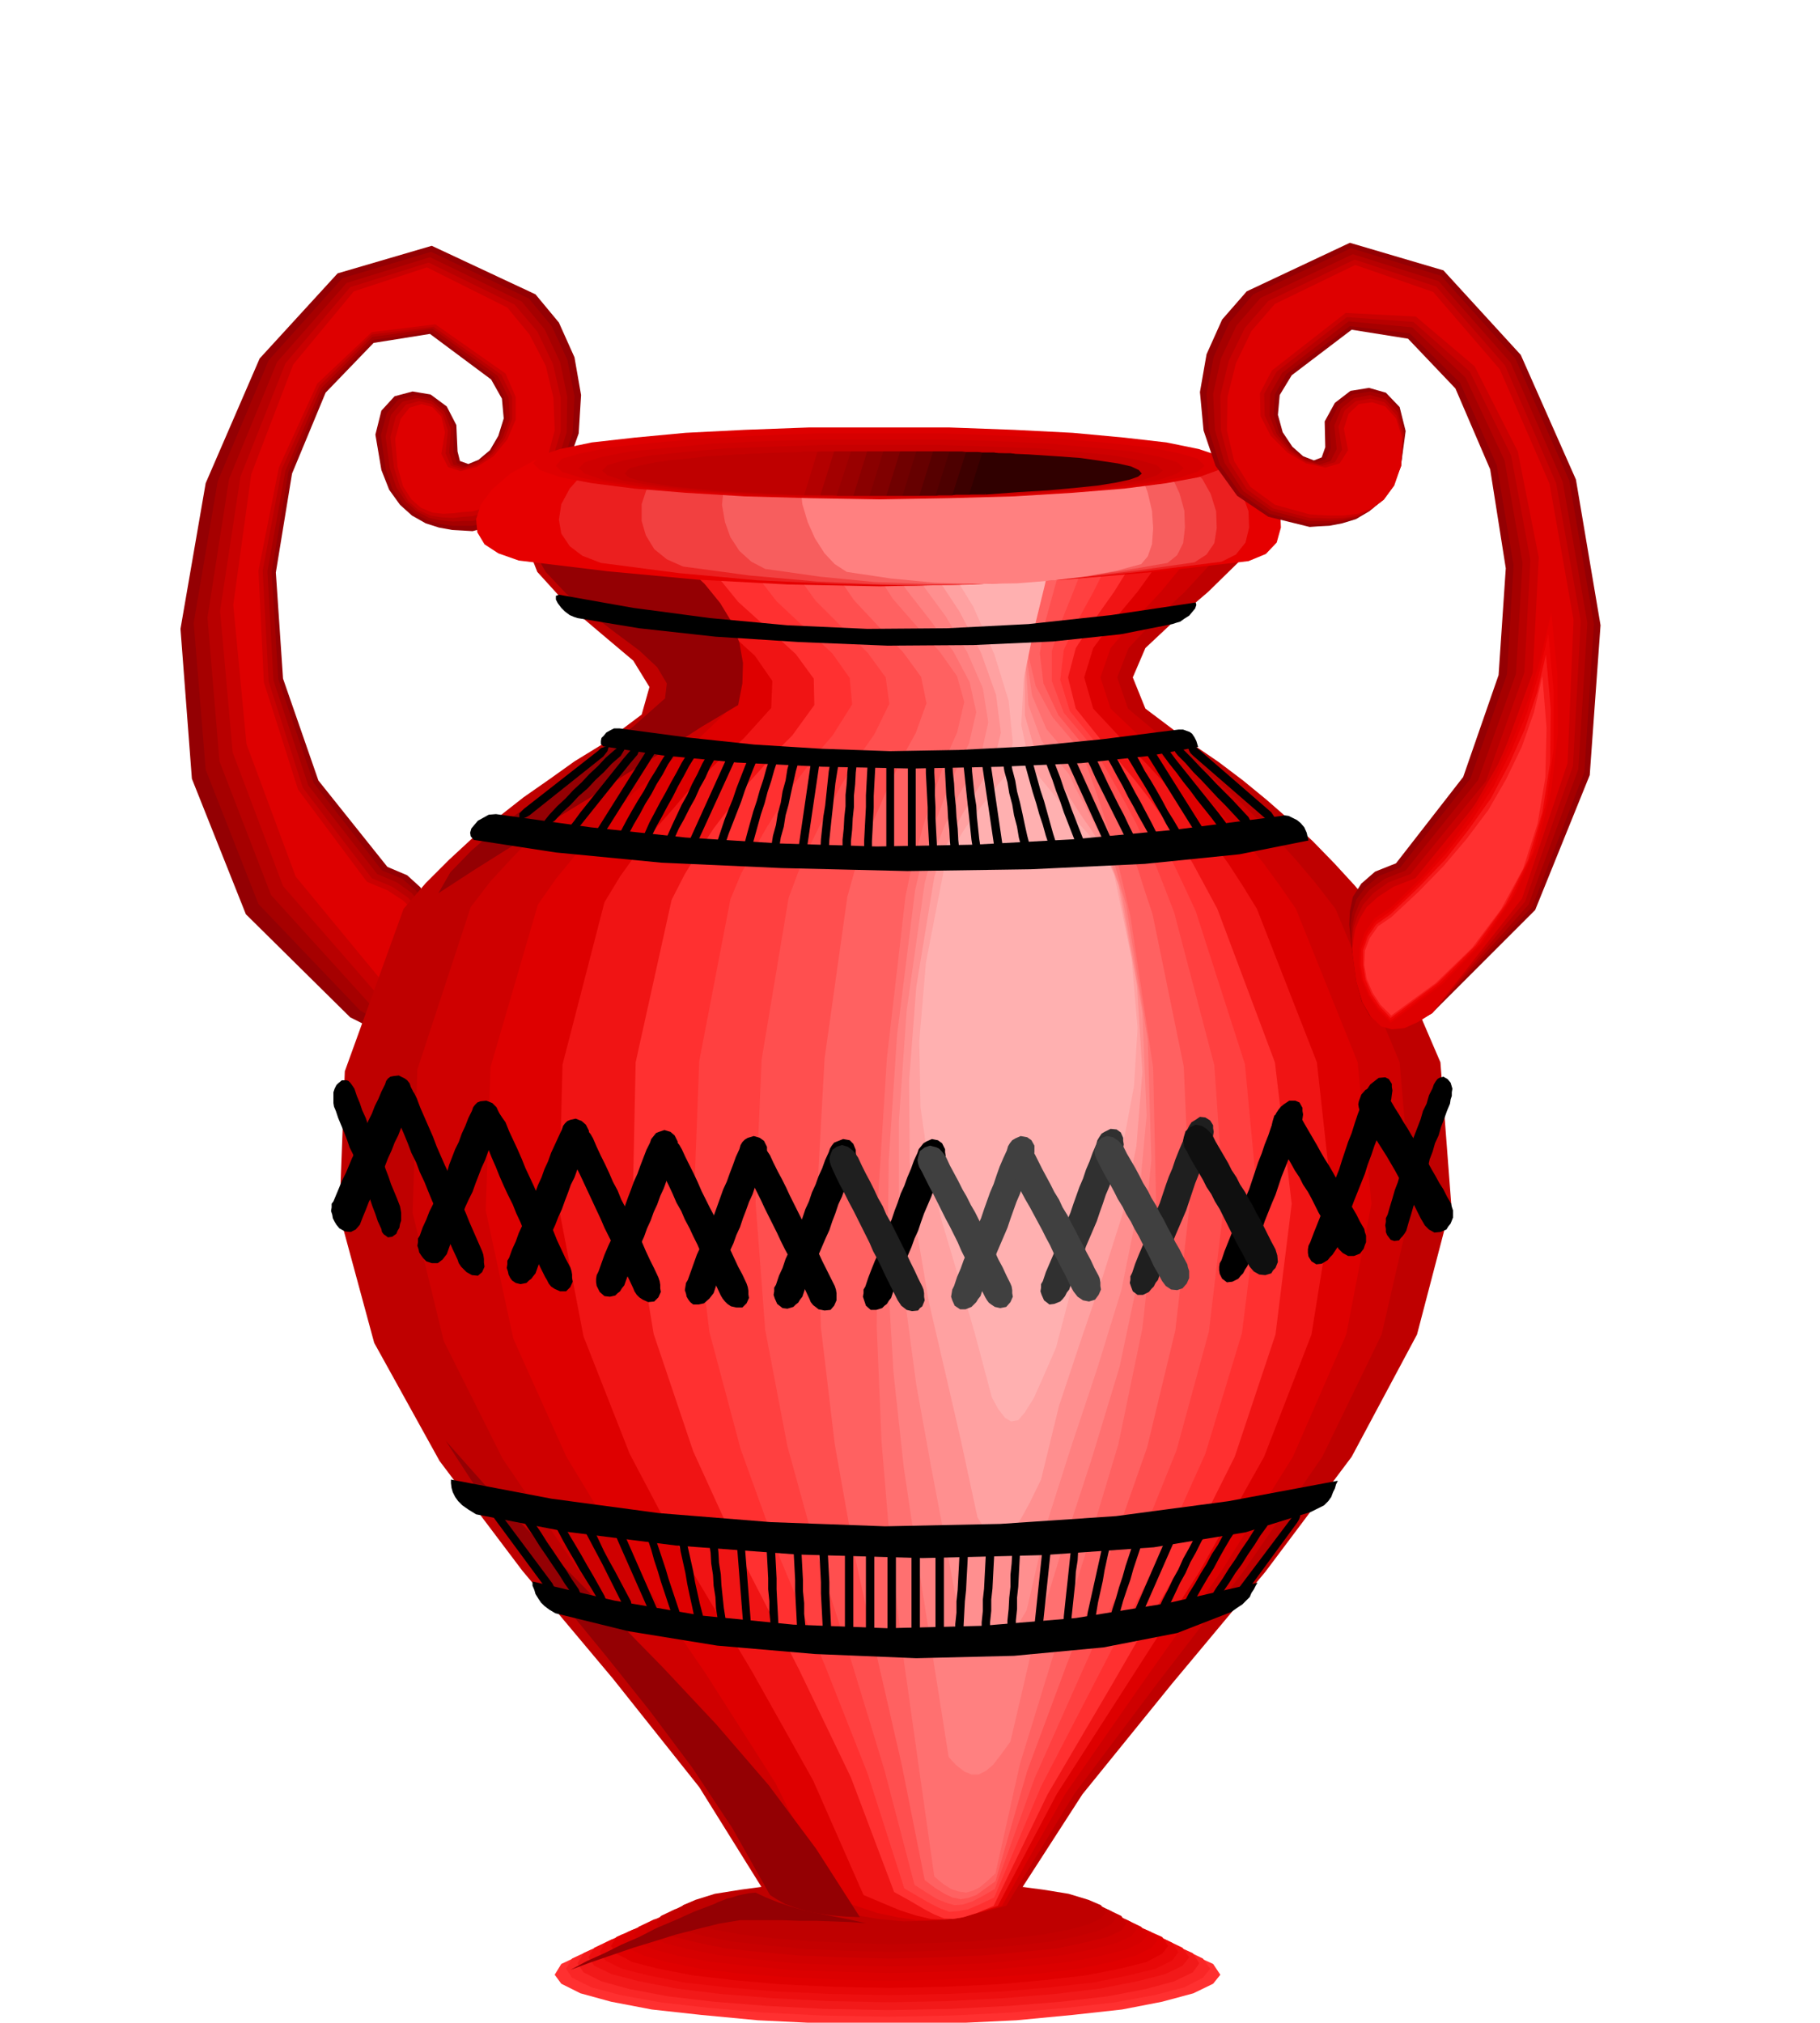 <svg xmlns="http://www.w3.org/2000/svg" fill-rule="evenodd" height="545.109" preserveAspectRatio="none" stroke-linecap="round" viewBox="0 0 3035 3374" width="490.455"><style>.brush1{fill:#940003}.pen1{stroke:none}.brush2{fill:#a60000}.brush3{fill:#b80000}.brush4{fill:#c90000}.brush5{fill:#de0000}.brush6{fill:#ff3030}.brush13{fill:#d60000}.brush16{fill:#bf0000}.brush17{fill:#cf0000}.brush23{fill:#ff8080}.brush27{fill:#e60000}.brush42{fill:#300000}.brush43{fill:#000}.brush44{fill:#404040}.brush46{fill:#1f1f1f}</style><path class="pen1 brush1" d="m788 886 68-18 52-36 36-50 21-59 4-64-11-63-26-58-39-47-173-81-157 46-130 142-90 208-42 243 19 250 90 226 174 172 24 12 23 9 21 1 19-4 15-15 13-22 10-34 7-43v-14l3-17 1-21v-23l-7-24-12-22-22-20-33-14-115-144-59-170-12-177 27-165 56-135 80-83 94-15 102 76 18 32 3 33-9 29-14 24-19 16-17 7-14-5-4-16-2-44-16-31-27-20-30-5-30 8-22 24-10 40 10 59 13 33 18 25 20 18 23 13 22 7 22 4 18 1 16 1z"/><path class="pen1 brush2" d="m788 877 65-17 49-34 34-48 19-56 3-61-12-61-26-56-38-46-163-78-148 44-123 137-85 202-40 236 20 245 88 224 169 177 23 14 21 10 18 3 17-2 12-13 11-21 8-32 6-43v-13l1-17 1-21-2-21-8-23-14-20-23-20-34-14-114-146-59-173-11-179 28-167 58-136 83-84 97-14 105 76 17 34 3 35-10 30-16 26-21 16-20 8-15-5-6-19 1-42-14-29-24-19-27-5-27 7-20 23-10 37 8 56 11 33 18 25 19 16 22 12 21 6 21 3h33z"/><path class="pen1 brush3" d="m788 869 62-16 47-33 31-45 17-54 1-59-12-58-26-55-38-46-153-74-139 43-116 132-80 195-36 231 20 240 86 223 164 181 21 15 19 11 16 5h13l10-11 9-19 6-31 6-43-1-13 1-16-1-20-3-20-10-22-15-20-25-18-33-14-115-148-58-175-10-182 30-168 60-138 85-85 100-14 109 79 18 36 2 36-12 31-19 26-24 16-22 8-17-5-7-20 3-39-11-29-21-18-24-5-25 6-19 22-9 36 7 53 11 32 16 24 18 16 21 11 19 4 20 2 18-1h15z"/><path class="pen1 brush4" d="m788 861 59-16 45-30 28-44 15-51v-57l-13-56-26-54-38-45-143-70-131 41-108 127-75 189-34 224 21 236 84 223 160 184 20 16 17 14 13 7 11 1 7-8 6-18 5-31 5-42-1-13v-15l-2-18-5-19-11-20-17-19-26-18-34-14-115-151-57-177-10-185 32-170 63-139 87-85 103-13 113 80 18 37v37l-12 32-21 27-26 18-24 7-19-6-9-21 4-38-9-27-18-17-21-5-22 6-17 20-9 34 6 51 10 32 14 24 17 15 20 9 19 3 19 1 17-2 15-1z"/><path class="pen1 brush5" d="m788 853 56-15 42-30 26-41 13-49-2-54-13-54-27-52-37-45-134-67-122 40-101 122-70 183-30 218 22 232 82 221 155 188 19 18 15 15 10 9 8 3 4-7 4-16 4-29 4-42-1-12-1-15-4-18-7-17-13-20-18-17-26-17-34-14-115-154-57-179-9-186 34-172 64-140 91-86 106-13 117 82 17 39v38l-14 33-23 28-28 18-27 7-21-7-11-22 6-36-6-26-15-16-18-5-20 6-15 19-9 33 4 47 9 32 14 22 16 14 19 8 18 2 18-1 16-2 15-1z"/><path class="pen1 brush6" d="m1480 3210 110 1 105 5 94 7 82 11 67 12 52 15 33 15 12 18-12 15-33 16-52 14-67 13-82 9-94 9-105 5-110 2-113-2-103-5-95-9-82-9-68-13-51-14-32-16-11-15 11-18 32-15 51-15 68-12 82-11 95-7 103-5 113-1z"/><path class="pen1" style="fill:#fa2626" d="m1481 3204 106 1 101 5 92 7 80 10 65 11 50 14 31 15 12 17-12 15-31 16-50 13-65 12-80 9-92 8-101 5-106 2-110-2-100-5-91-8-79-9-66-12-49-13-32-16-10-15 10-17 32-15 49-14 66-11 79-10 91-7 100-5 110-1z"/><path class="pen1" style="fill:#f21919" d="m1481 3198 103 1 98 4 88 7 77 10 63 11 48 13 31 14 11 17-11 15-31 15-48 13-63 12-77 9-88 7-98 5-103 2-105-2-97-5-89-7-76-9-64-12-47-13-30-15-10-15 10-17 30-14 47-13 64-11 76-10 89-7 97-4 105-1z"/><path class="pen1" style="fill:#ed0f0f" d="m1482 3190 99 1 94 4 85 7 75 10 61 10 47 13 29 14 11 16-11 14-29 14-47 12-61 12-75 9-85 7-94 5-99 2-101-2-94-5-86-7-73-9-62-12-46-12-29-14-10-14 10-16 29-14 46-13 62-10 73-10 86-7 94-4 101-1z"/><path class="pen1" style="fill:#e80808" d="m1483 3184 96 1 91 4 81 6 72 10 59 10 45 12 28 14 10 15-10 14-28 14-45 11-59 12-72 8-81 7-91 4-96 2-98-2-90-4-83-7-71-8-60-12-44-11-28-14-9-14 9-15 28-14 44-12 60-10 71-10 83-6 90-4 98-1z"/><path class="pen1" style="fill:#e00000" d="m1483 3178 93 1 87 4 79 5 69 9 56 10 44 12 27 12 10 15-10 13-27 14-44 11-56 11-69 8-79 7-87 4-93 2-94-2-87-4-79-7-68-8-57-11-43-11-27-14-9-13 9-15 27-12 43-12 57-10 68-9 79-5 87-4 94-1z"/><path class="pen1" style="fill:#db0000" d="m1484 3170 89 1 84 4 75 6 67 9 54 9 41 12 26 12 10 14-10 12-26 13-41 11-54 11-67 8-75 6-84 4-89 2-91-2-83-4-77-6-65-8-55-11-40-11-27-13-8-12 8-14 27-12 40-12 55-9 65-9 77-6 83-4 91-1z"/><path class="pen1 brush13" d="M1485 3164h85l80 4 73 6 64 8 51 9 40 11 25 12 10 14-10 12-25 12-40 10-51 10-64 7-73 7-80 3-85 2-87-2-80-3-73-7-63-7-53-10-39-10-25-12-8-12 8-14 25-12 39-11 53-9 63-8 73-6 80-4h87z"/><path class="pen1" style="fill:#d10000" d="M1485 3157h82l77 4 70 6 61 8 49 8 38 11 24 12 9 13-9 11-24 11-38 10-49 10-61 7-70 7-77 3-82 2-83-2-77-3-69-7-60-7-50-10-38-10-24-11-8-11 8-13 24-12 38-11 50-8 60-8 69-6 77-4h83z"/><path class="pen1 brush4" d="M1486 3150h78l74 4 66 5 59 8 47 8 37 10 23 11 8 13-8 11-23 11-37 9-47 10-59 6-66 6-74 3-78 2-80-2-73-3-67-6-57-6-48-10-36-9-23-11-7-11 7-13 23-11 36-10 48-8 57-8 67-5 73-4h80z"/><path class="pen1" style="fill:#c40000" d="M1487 3144h74l71 4 63 5 56 7 45 8 35 9 22 11 8 12-8 10-22 11-35 9-45 9-56 6-63 6-71 3-74 2-76-2-70-3-63-6-55-6-47-9-34-9-22-11-7-10 7-12 22-11 34-9 47-8 55-7 63-5 70-4h76z"/><path class="pen1 brush16" d="M1487 3137h71l67 4 60 4 54 7 43 7 33 10 21 9 8 12-8 10-21 10-33 9-43 8-54 6-60 5-67 3-71 2-72-2-67-3-60-5-52-6-44-8-32-9-21-10-7-10 7-12 21-9 32-10 44-7 52-7 60-4 67-4h72z"/><path class="pen1 brush16" d="m887 810-17 78 26 66 50 55 59 50 51 43 27 44-13 46-68 51-44 27-42 30-43 30-42 33-42 34-40 37-39 39-37 43-98 271-9 239 58 214 109 197 138 183 151 180 144 181 119 191 50 14 50 12 50 6 50 4 49-2 50-5 50-10 51-12 120-186 149-184 156-187 144-192 109-204 57-218-18-236-110-256-33-39-34-37-36-37-37-34-40-35-39-32-41-31-41-28-81-61-21-52 21-49 49-46 56-48 51-50 27-57-11-65-150-1-149-1-150-1h-149l-150-1-149-1H887z"/><path class="pen1 brush17" d="m959 810-14 78 25 65 48 55 57 49 49 43 28 43-10 45-61 52-39 27-38 29-39 30-37 34-38 34-36 37-36 39-33 43-89 271-8 239 52 214 98 196 125 184 136 179 130 182 107 191 44 14 43 11 42 7 42 4 40-1 42-4 43-9 46-12 113-186 138-184 144-187 132-192 99-204 50-218-20-236-107-256-30-39-31-37-33-37-33-34-36-35-36-32-37-31-37-28-73-61-18-52 19-49 43-46 51-48 46-50 25-57-10-65-135-1-135-1-135-1h-135l-135-1-135-1H959z"/><path class="pen1 brush5" d="m1029 810-12 77 25 66 47 53 55 48 48 43 28 43-6 45-53 51-35 27-34 29-35 30-33 34-33 34-32 37-32 39-30 43-79 271-8 239 46 214 88 196 111 184 122 179 116 182 95 191 39 14 36 12 33 7 33 5h32l34-3 36-9 40-12 105-186 128-184 132-187 120-192 89-204 42-218-23-236-103-256-27-39-27-37-30-37-30-34-33-35-32-32-33-31-33-28-64-61-17-52 17-49 39-46 45-48 41-50 22-57-9-65-121-1-120-1-120-1h-120l-120-1-120-1h-240z"/><path class="pen1" style="fill:#f01414" d="m1100 810-9 77 24 65 45 53 53 47 46 42 29 42-2 45-46 51-31 27-30 29-30 30-29 34-30 34-28 37-28 39-26 43-70 271-6 239 41 214 77 196 97 184 107 179 102 182 84 191 33 14 29 12 25 8 25 6 23 1 26-3 28-8 35-12 98-186 118-184 120-187 108-192 79-204 35-218-26-236-100-256-24-39-24-37-27-37-26-34-28-35-29-32-29-31-29-28-57-61-15-52 15-49 34-46 40-48 36-50 19-57-8-65-106-1-106-1-105-1h-105l-106-1-105-1h-211z"/><path class="pen1 brush6" d="m1171 810-8 77 25 64 43 53 51 46 45 41 30 41 1 44-37 51-27 27-26 30-27 30-25 34-26 34-24 37-24 39-22 43-60 271-5 239 35 214 66 196 84 184 92 179 87 181 72 191 27 15 22 13 17 9 17 7 15 1 18-3 22-7 28-12 90-186 108-184 108-187 96-192 68-204 27-218-28-236-96-256-21-39-20-37-23-37-23-34-25-35-25-32-26-31-24-28-49-61-13-52 13-49 30-46 34-48 31-50 17-57-7-65-92-1-91-1-91-1h-91l-91-1-91-1h-181z"/><path class="pen1" style="fill:#ff4040" d="m1236 808-5 78 23 64 41 53 49 46 44 41 29 41 4 44-32 51-23 27-22 29-23 30-21 34-22 35-21 37-21 39-18 43-52 270-9 239 26 213 52 195 66 183 75 179 71 180 61 191 24 14 19 11 16 8 16 6 14-1 17-3 19-8 25-12 78-185 94-182 95-184 85-189 61-201 27-215-22-234-82-255-18-39-18-38-20-36-19-35-22-35-21-32-22-31-21-28-49-60-16-52 6-50 22-47 27-49 26-52 15-58-5-65-78-1-78-1-78-1h-78l-78-1h-78l-78-1h-77z"/><path class="pen1" style="fill:#ff4f4f" d="m1302 807-4 78 24 64 38 53 46 46 41 41 30 41 6 44-25 51-19 27-19 29-18 30-18 34-18 34-18 37-17 39-16 43-45 270-10 238 16 212 37 194 50 182 57 178 55 181 50 191 20 13 18 11 15 6 14 4 13-1 16-5 17-9 21-12 66-184 80-180 82-182 75-186 54-198 25-212-16-232-67-255-15-39-15-38-17-36-16-35-18-34-18-32-18-31-17-29-50-59-20-53v-50l15-47 20-50 21-53 12-59-2-65-65-1-65-1-65-1h-64l-65-1h-65l-65-1h-64z"/><path class="pen1" style="fill:#ff6161" d="m1367 806-2 78 23 64 36 53 43 46 39 41 30 41 9 44-18 50-15 27-15 30-15 30-14 33-15 34-14 37-14 39-12 43-38 270-13 238 7 211 23 194 32 180 39 177 41 179 38 191 17 13 16 10 13 6 14 3 12-2 14-5 14-10 18-13 53-184 66-178 70-179 64-183 47-195 24-210-10-230-52-254-13-39-12-38-13-36-13-35-15-34-14-32-14-31-14-28-49-59-25-53-6-50 8-49 14-51 15-54 10-59v-66l-52-1-52-1-52-1h-51l-52-1-52-1h-103z"/><path class="pen1" style="fill:#ff7070" d="m1431 804 1 78 23 64 34 53 41 47 37 41 29 41 12 43-12 51-12 27-11 30-11 30-11 33-11 34-10 37-11 39-9 43-31 270-15 237-2 210 8 192 15 180 21 177 25 178 27 191 14 12 14 9 12 4 13 2 11-3 12-6 12-10 14-13 41-183 54-176 56-177 54-180 40-193 23-207-5-228-38-253-9-39-9-38-10-36-10-35-11-35-11-32-11-31-10-28-49-58-28-52-12-51v-49l7-52 10-55 8-61 2-66-39-1-39-1-39-1h-39l-39-1-39-1-39-1h-38z"/><path class="pen1 brush23" d="m1431 804 13 64 29 60 38 55 42 54 37 50 27 51 11 50-12 52-12 24-12 26-12 27-11 30-12 31-11 33-11 35-9 39-30 241-14 210-2 185 10 169 17 157 23 155 25 158 27 171 13 14 13 10 12 5h12l12-6 12-10 13-17 16-22 38-163 47-154 50-153 47-155 35-166 18-179-6-200-36-225-10-35-9-33-11-31-10-30-12-30-11-27-11-27-11-24-48-57-24-56-8-57 4-57 10-59 11-58 6-60-2-60-39-1-39-1-39-1h-39l-39-1h-39l-39-1h-38z"/><path class="pen1" style="fill:#ff8f8f" d="m1431 804 24 50 37 56 41 58 44 60 36 60 26 60 9 57-12 54-12 21-12 23-13 23-12 26-12 26-12 30-12 31-9 34-30 212-13 184v160l11 146 18 135 24 133 26 137 28 150 12 16 13 12 11 5h12l12-9 14-15 14-23 18-30 33-143 42-132 43-129 40-130 28-139 14-152-7-172-34-196-10-31-9-27-11-27-11-24-13-25-12-23-12-22-10-22-46-56-22-60-4-63 8-64 13-65 13-62 4-60-7-53-39-1-39-1-39-1h-39l-39-1h-39l-39-1h-38z"/><path class="pen1" style="fill:#ffa1a1" d="m1431 804 35 36 44 51 45 61 45 68 36 69 25 70 8 63-13 55-13 18-12 20-13 21-13 22-13 23-12 25-12 27-10 30-30 183-12 157 1 135 13 122 19 112 26 112 27 117 28 130 11 18 12 13 11 5 12-1 11-11 14-19 16-29 19-39 30-123 37-111 36-105 33-104 23-113 10-124-9-144-31-168-10-26-10-23-12-22-12-19-14-20-12-18-12-19-11-18-45-55-18-63v-70l12-71 16-71 14-66 4-60-13-47-39-1h-39l-39-1h-39l-39-1h-39l-39-1h-38z"/><path class="pen1" style="fill:#ffb0b0" d="m1431 804 46 22 51 47 49 64 46 75 35 79 24 78 7 70-13 56-13 15-12 17-14 17-14 19-14 19-13 21-12 23-10 25-30 155-11 131 2 110 14 98 21 90 27 91 28 96 29 109 11 20 11 14 10 6 12-2 11-13 15-24 16-36 21-48 27-103 31-88 29-81 27-79 16-85 6-97-10-116-29-140-10-22-11-18-13-17-12-14-14-15-13-13-13-15-11-15-44-54-14-67 4-76 16-78 19-78 16-70 2-58-18-41-39-1h-39l-39-1h-39l-39-1h-39l-39-1h-38z"/><path class="pen1 brush1" d="m889 917 21 37 34 36 40 33 43 33 39 29 30 28 16 27-3 25-52 46-57 45-58 43-57 42-54 39-45 39-35 36-20 35 60-39 62-39 63-40 64-39 63-41 64-39 62-40 62-37 7-36 1-34-6-34-12-33-20-33-26-32-33-31-39-30h-27l-27 1h-27l-26 1h-27l-27 1h-27l-26 1z"/><path class="pen1 brush27" d="m893 767-42 23-30 26-19 25-8 25 2 22 12 20 23 15 34 12 149 18 150 14 151 8 152 3 152-3 154-8 153-13 156-18 29-12 18-19 7-25-1-26-11-28-19-24-27-20-33-11-50-1h-528l-212-1h-184l-130-1-48-1z"/><path class="pen1" style="fill:#eb1f1f" d="m1008 764-34 24-24 27-14 26-4 26 4 23 14 21 21 16 31 12 130 17 131 12 130 6 131 3 129-4 129-7 128-13 127-16 24-12 16-20 6-25-1-27-10-28-17-25-23-20-29-11-44-1h-455l-184-1h-159l-112-2-41-1z"/><path class="pen1" style="fill:#f24040" d="m1122 763-27 24-16 27-9 27v28l7 24 14 23 21 17 27 12 111 15 112 10 110 5 110 1 106-4 105-8 101-12 98-14 20-13 13-19 4-25-1-28-9-29-14-25-20-20-25-12-37-1h-384l-155-1h-133l-95-1-34-1z"/><path class="pen1" style="fill:#f75e5e" d="m1236 761-19 25-10 28-3 28 5 29 9 25 15 23 20 18 23 12 92 13 92 9 90 3h89l83-5 81-7 75-11 69-12 16-13 10-20 3-26-1-28-8-29-12-26-18-21-21-12h-341l-125-1-109-1-77-1h-28z"/><path class="pen1 brush23" d="m1350 759-12 25-3 28 3 29 9 30 12 27 16 25 17 18 20 13 74 11 73 7 70 2 68-1 61-5 56-7 48-9 41-11 11-13 7-20 2-27-2-29-7-30-10-27-14-21-16-12h-262l-97-1h-84l-59-1-22-1z"/><path class="pen1 brush5" d="M1467 713h115l109 4 98 5 86 8 70 8 54 11 33 11 13 13-13 11-33 12-54 10-70 9-86 7-98 6-109 3-115 2-117-2-108-3-99-6-85-7-71-9-53-10-34-12-11-11 11-13 34-11 53-11 71-8 85-8 99-5 108-4h117z"/><path class="pen1 brush13" d="M1468 723h108l102 4 91 5 81 7 65 7 51 10 31 9 12 12-12 10-31 10-51 9-65 9-81 6-91 6-102 3-108 2-110-2-101-3-92-6-79-6-67-9-50-9-32-10-10-10 10-12 32-9 50-10 67-7 79-7 92-5 101-4h110z"/><path class="pen1 brush17" d="M1470 733h101l95 3 85 4 75 7 61 6 47 9 29 9 11 10-11 9-29 10-47 8-61 8-75 5-85 5-95 2-101 2-102-2-95-2-86-5-74-5-62-8-47-8-29-10-10-9 10-10 29-9 47-9 62-6 74-7 86-4 95-3h102z"/><path class="pen1" style="fill:#c70000" d="M1471 742h93l88 3 79 3 70 6 57 6 43 8 28 8 10 9-10 8-28 9-43 7-57 7-70 5-79 4-88 2-93 2-95-2-87-2-80-4-68-5-58-7-43-7-27-9-9-8 9-9 27-8 43-8 58-6 68-6 80-3 87-3h95z"/><path class="pen1 brush16" d="M1472 753h86l81 2 73 3 65 5 52 5 40 7 25 6 10 9-10 7-25 7-40 6-52 6-65 4-73 4-81 2-86 1-87-1-80-2-74-4-63-4-53-6-40-6-25-7-8-7 8-9 25-6 40-7 53-5 63-5 74-3 80-2h87z"/><path class="pen1 brush16" d="m1363 754-22 72-64-3-57-3-51-4-43-4-36-6-26-5-17-6-5-5 6-7 18-6 28-6 39-4 46-6 55-3 61-3 68-1z"/><path class="pen1 brush16" d="m1313 825 22-71 6-1h50l-23 73-8-1h-47z"/><path class="pen1" style="fill:#b30000" d="m1341 826 22-72 6-1h50l-24 74-8-1h-46z"/><path class="pen1" style="fill:#a30000" d="m1368 826 23-73h55l-23 74-8-1h-47z"/><path class="pen1" style="fill:#900" d="m1395 827 24-74h54l-23 74h-55z"/><path class="pen1" style="fill:#8a0000" d="m1423 827 23-74h55l-23 74h-55z"/><path class="pen1" style="fill:maroon" d="m1450 827 23-74h55l-23 74h-55z"/><path class="pen1" style="fill:#700000" d="m1478 827 23-74h55l-23 74h-55z"/><path class="pen1" style="fill:#600" d="m1505 827 23-74h48l7 1-23 73h-55z"/><path class="pen1" style="fill:#570000" d="m1533 827 23-74h48l7 1-23 72h-49l-6 1z"/><path class="pen1" style="fill:#4d0000" d="m1560 827 23-73h48l7 1-22 70h-22l-6 1h-22l-6 1z"/><path class="pen1" style="fill:#3d0000" d="m1588 826 23-72h20l7 1h20l7 1-22 69h-49l-6 1z"/><path class="pen1 brush42" d="m1616 825 22-70h20l7 1h20l7 1-20 65h-22l-6 1h-8l-6 1h-8l-6 1z"/><path class="pen1 brush42" d="m1643 825 22-69 50 2 46 3 41 3 35 5 27 4 22 5 13 6 5 6-6 5-14 5-23 5-31 5-39 4-44 4-50 3-54 4z"/><path class="pen1 brush1" d="m951 3286 28-15 29-13 28-14 30-13 29-15 31-13 31-14 34-13 6-3 8-3 7-3 9-2 9-3 9-2 10-2 11-1 17 8 20 8 21 7 24 7 24 5 25 5 26 5 27 6-29-2-27-1-28-1h-27l-28-1h-71l-36 6-36 9-35 9-35 11-36 11-35 12-35 12-35 13zM2184 879l-69-17-52-35-36-50-20-59-6-64 11-63 26-58 41-47 172-81 156 46 129 141 92 208 41 243-18 250-91 225-172 172-26 13-23 8-21 2-18-5-16-14-13-23-9-33-6-44-2-14-2-17-2-21 1-22 5-24 14-22 23-20 35-14 112-144 59-170 12-178-26-165-58-135-79-83-94-15-100 76-20 33-3 33 8 29 16 24 18 16 18 7 13-5 6-17-1-43 17-31 26-20 31-5 28 8 23 24 10 40-8 59-15 32-17 25-21 18-22 13-23 7-21 4-19 1-14 1z"/><path class="pen1 brush2" d="m2184 874-67-17-49-34-34-48-18-57-4-62 12-61 26-57 40-47 163-77 150 46 124 138 90 204 41 239-16 247-87 225-167 177-25 14-23 8-21 2-18-5-17-15-12-23-10-33-6-44-2-13-1-17-1-20 3-21 7-23 15-20 23-19 35-14 117-148 61-174 11-182-28-167-61-137-84-83-100-12-106 80-19 34-2 34 9 30 19 25 21 16 22 8 16-5 8-18-2-42 15-30 23-18 30-5 27 7 21 23 9 39-6 56-14 32-17 25-21 17-22 12-24 6-21 3-19 1h-14z"/><path class="pen1 brush3" d="m2184 869-64-17-47-33-31-47-16-55-3-60 13-59 26-55 40-46 154-73 143 45 120 136 87 199 41 235-15 244-83 226-161 181-24 14-22 9-22 2-18-5-17-15-13-23-10-34-6-44-1-13-1-16 1-19 4-20 9-22 16-20 25-18 35-14 121-151 63-177 11-185-30-171-65-138-89-84-106-10-111 86-20 35-1 36 12 31 22 26 24 17 25 8 19-6 10-20-4-39 12-29 21-17 27-5 25 7 21 22 10 37-5 53-14 32-17 24-20 17-22 11-24 5-22 2h-33z"/><path class="pen1 brush4" d="m2184 864-61-16-44-32-29-45-14-53-1-58 14-58 27-55 39-45 144-69 136 45 115 132 85 196 41 230-13 242-80 226-155 186-24 15-22 9-21 2-18-5-17-15-14-24-10-34-6-44-1-13v-15l2-18 6-19 10-20 17-19 25-18 37-14 126-155 64-181 10-188-32-174-69-140-94-83-111-8-117 91-21 37 1 36 15 32 25 27 28 18 28 7 21-6 12-21-6-38 10-27 19-16 25-4 23 6 20 22 10 34-3 51-12 32-17 24-21 16-22 10-24 4-22 1-20-1h-14z"/><path class="pen1 brush5" d="m2184 858-58-16-41-30-27-43-12-51 1-56 14-56 26-54 39-45 134-65 130 45 111 129 83 191 40 227-10 239-76 226-150 191-24 15-22 10-21 2-18-5-17-16-14-24-10-34-6-44-1-12 2-14 3-18 7-17 12-20 19-17 26-17 36-14 129-158 67-185 10-192-35-177-72-142-98-83-117-6-123 96-20 38 1 38 17 33 28 28 31 18 32 7 24-7 14-22-7-36 8-25 17-16 22-3 22 7 18 20 10 32-2 48-11 32-17 23-21 15-23 9-24 3h-22l-20-1-14-1z"/><path class="pen1 brush1" d="m743 2403 61 94 66 91 70 88 72 88 71 89 71 95 67 101 63 112 11 7 14 8 17 6 19 6 20 4 22 3 23 2 24 1-73-114-79-106-87-101-89-95-93-95-92-93-92-94-86-97z"/><path class="pen1 brush43" d="M888 2638v7l3 7 2 7 5 8 4 6 6 6 8 6 10 6 122 30 148 24 163 14 169 7 163-4 149-14 123-24 90-35 10-7 9-6 6-6 6-6 3-7 4-6 3-6 3-5-149 34-154 25-157 13-157 4-157-6-152-15-146-25-137-32zm-136-170v6l1 8 2 7 4 8 5 7 7 7 10 7 13 8 150 29 183 23 202 15 209 6 202-5 184-13 153-25 109-34 12-6 10-5 7-7 5-7 3-8 3-6 2-7 3-6-182 34-188 25-193 13-192 4-191-7-186-15-179-24-168-32zm75-1110-12 1-9 5-9 5-6 7-5 6-2 7 1 6 5 6 137 21 176 17 200 9 210 5 206-3 190-9 158-16 115-23-3-13-4-9-6-7-6-5-8-4-6-3-7-1-5 1-177 23-170 16-166 9-162 3-161-5-158-10-158-17-158-22zm206-143h-9l-6 3-7 4-4 5-4 4-1 5v5l4 4 98 15 125 12 142 7 150 3 147-3 135-6 113-12 82-15-3-10-3-6-4-6-4-3-11-4h-8l-126 16-121 12-119 6-115 2-114-4-112-7-113-12-112-15zM932 992l-5 2v6l3 6 6 8 6 6 8 6 7 3 6 2 103 17 127 14 140 9 147 6 143-1 133-6 113-12 86-17 6-2 7-2 7-5 8-5 5-6 5-6 2-6-1-4-141 21-138 15-136 7-133 1-133-6-129-12-128-17-124-22zm-257 807 4 3 4 5 2 6 3 6v6l1 6-1 6-1 6-6 12-6 13-6 13-5 13-6 12-5 13-6 13-5 13-6 12-5 12-5 12-5 12-6 12-5 13-5 12-5 13-7 8-8 4-10-1-9-5-5-6-3-5-3-6-1-6-2-6 1-6v-6l3-4 5-12 5-12 5-12 6-12 5-12 5-12 6-12 6-12 5-13 5-12 5-13 6-12 5-13 6-12 5-12 6-12 2-6 3-4 4-3 5-1 9-1 10 5zm146 41 7 7 5 11v12l-1 6-1 6-6 13-5 13-6 13-5 14-6 13-5 13-5 13-5 14-6 12-6 13-5 13-5 14-6 12-5 13-5 13-5 14-4 5-3 4-4 3-4 3h-10l-9-3-5-5-3-4-4-6-1-5-2-6 1-6v-6l3-5 5-14 6-13 5-13 6-12 5-14 6-13 6-13 6-12 4-14 5-13 5-13 6-12 5-14 6-13 5-13 6-12 2-6 3-4 4-4 5-2 10-1 10 4zm149 30 7 6 5 10v12l-1 6-1 7-6 12-5 14-6 13-5 14-6 12-5 14-5 13-5 14-6 13-5 13-6 13-5 14-6 13-6 14-5 13-5 14-4 5-3 4-4 3-4 4-10 2-8-2-6-4-3-4-3-6-1-5-2-6 1-6v-6l3-5 5-14 6-13 5-14 6-13 5-14 5-13 5-14 6-12 5-14 6-13 5-14 6-13 5-14 6-13 6-13 6-13 2-6 3-4 4-4 5-2 9-2 10 4zm148 18 7 6 5 10v5l1 6-1 6-1 7-6 13-5 14-6 13-5 14-6 13-5 14-6 13-5 14-6 13-5 14-6 13-5 14-6 13-5 14-6 13-5 14-4 5-3 5-4 3-4 4-9 2-9-1-8-7-5-10-1-6v-6l1-6 3-6 5-14 5-14 6-14 6-13 5-14 5-13 6-14 6-13 5-14 5-13 5-14 6-13 5-14 5-13 5-13 6-12 2-6 4-5 4-5 5-2 9-3 10 3zm149 10 7 5 5 10v11l-1 6-1 7-6 13-5 14-6 13-5 15-6 13-5 14-5 13-5 15-6 13-5 14-6 13-5 15-6 13-5 14-6 13-5 15-7 9-9 8-9 2h-9l-5-4-3-4-3-5-1-5-2-6 1-6 1-6 3-5 5-14 5-14 5-14 6-13 5-14 6-13 6-14 6-13 5-14 5-14 5-14 6-13 5-14 5-13 5-14 6-13 2-7 3-5 4-4 5-3 10-3 10 3zm150 4 6 6 4 10v5l1 6-1 6-1 6-6 13-5 14-6 14-5 14-6 13-5 15-5 13-5 15-6 13-6 14-6 14-5 14-6 13-5 15-6 13-5 15-4 5-3 5-4 3-4 4-10 3-8-1-9-7-4-9-2-6 1-6v-6l3-5 5-15 6-13 5-15 6-13 5-14 6-14 5-14 6-13 5-15 6-13 5-15 6-13 5-14 6-13 5-14 6-13 2-6 3-5 4-5 5-2 10-4 11 2zm147 0 7 5 5 10v5l1 6-1 6-1 7-6 13-6 14-5 14-5 14-6 14-6 14-5 14-5 15-6 13-5 14-6 14-5 14-6 14-6 14-6 14-5 15-4 5-3 5-4 3-4 4-10 3h-9l-8-7-3-9-2-6 1-6v-6l3-5 5-15 5-13 6-15 6-13 5-15 5-13 6-15 6-13 5-15 5-13 5-15 6-13 5-14 6-14 5-14 6-13 2-6 4-5 4-5 5-3 9-4 10 2z"/><path class="pen1 brush44" d="m1713 1897 7 5 5 9v11l-1 6-1 7-6 13-5 14-6 14-5 15-6 14-5 14-5 14-5 15-6 14-6 14-6 14-5 15-6 14-5 14-6 14-5 15-4 5-3 5-4 4-4 4-10 4h-9l-9-6-4-9-2-6 1-6 1-6 3-6 5-15 6-14 5-14 6-14 5-15 6-13 6-15 6-13 5-15 5-14 5-14 6-14 5-15 5-14 6-14 6-13 2-7 3-5 4-5 5-3 9-4 11 2z"/><path class="pen1" style="fill:#303030" d="m1862 1884 7 5 4 9v5l1 6-1 6-1 7-6 14-5 14-6 14-5 15-6 14-5 15-5 14-5 15-6 14-6 14-6 14-5 15-6 14-6 14-6 14-5 15-4 5-3 6-4 5-4 4-10 4-8 1-9-7-4-9-2-6 1-6v-6l3-5 5-15 6-14 6-14 6-14 5-15 6-14 6-14 6-14 5-15 5-14 5-14 6-14 5-15 6-14 5-14 6-14 2-7 3-5 4-6 5-3 10-5 10 1z"/><path class="pen1 brush46" d="m2010 1864 8 5 5 8v5l1 6-1 6-1 7-6 14-6 15-6 14-5 15-6 15-5 15-5 15-5 15-6 14-6 14-6 14-6 15-6 14-6 15-6 15-5 15-4 5-3 6-4 4-4 5-10 5h-9l-8-6-3-8-2-6 1-5v-6l3-6 5-15 6-15 6-14 6-14 5-15 6-15 6-14 6-14 5-15 5-15 5-14 6-14 5-15 6-15 6-14 6-14 2-7 3-6 4-6 5-3 9-6 9 1z"/><path class="pen1 brush43" d="m2160 1836 7 3 5 9v5l1 6-1 7-1 7-6 15-6 15-5 15-5 15-6 15-6 15-5 15-5 15-6 14-6 15-6 15-5 15-6 15-6 15-6 15-6 15-4 6-3 6-4 4-4 5-10 5-9 1-8-6-4-8-1-6v-6l1-6 3-5 5-15 6-15 6-15 6-15 5-15 6-14 6-15 6-14 5-15 5-15 5-15 6-15 5-15 6-15 5-15 6-15 2-7 4-6 4-5 5-4 9-6h10zm150-39 6 3 5 8v5l1 6-1 7-1 8-6 15-5 15-6 16-5 16-6 15-5 15-6 16-5 16-6 15-6 15-6 15-6 16-6 15-6 16-5 15-5 16-4 6-4 6-4 4-4 5-10 6-9 1-8-5-5-8-1-6v-6l1-6 3-6 6-16 6-15 6-15 6-15 6-15 6-15 6-15 6-15 5-16 5-15 5-15 6-15 5-16 5-15 6-16 6-15 2-7 3-6 4-6 5-4 9-7 11-1z"/><path class="pen1 brush43" d="m2277 1818-7 8-4 11-1 5 1 6 2 6 3 6 6 11 7 11 7 12 7 12 7 11 7 11 7 12 7 12 6 11 6 11 6 11 7 12 6 11 6 12 6 12 7 12 7 7 9 5 10-1 10-4 3-5 4-5 2-5 2-5v-12l-2-6-1-5-7-12-6-12-7-11-6-11-7-12-6-11-7-11-6-11-7-12-7-11-7-12-7-11-7-12-7-11-7-12-6-11-8-9-9-3h-10l-9 5z"/><path class="pen1 brush43" d="m2414 1800 5 6 3 10-1 6v6l-2 6-1 7-5 12-5 14-5 13-4 14-6 13-4 14-5 13-3 14-6 12-4 13-5 13-4 14-5 12-4 14-4 13-4 14-3 5-3 4-3 3-3 4-8 1-6-2-3-4-3-4-2-5v-5l-1-6 1-6v-6l3-6 4-14 4-13 4-14 5-13 4-14 5-12 4-14 6-12 4-14 5-13 5-13 5-13 4-14 6-12 4-14 6-12 2-6 3-5 3-4 3-2 7-2 7 4zm-1850 7-3 3-3 6-2 6v18l1 6 3 7 4 12 5 12 5 12 5 13 4 12 6 12 4 13 6 13 4 12 5 12 4 12 5 12 4 12 5 13 4 12 6 13 1 5 3 4 3 2 4 3 7-1 7-5 2-5 3-5 1-6 2-6v-13l-1-6-1-5-5-13-5-12-5-12-4-12-5-13-4-12-5-12-4-12-6-13-5-12-5-12-4-12-6-13-4-12-5-12-4-12-4-6-3-4-3-3-3-1h-8l-6 5zm1569 47-8 7-3 10-1 5v6l2 6 3 6 6 11 7 12 7 12 7 12 6 11 8 12 6 12 8 12 6 11 6 12 6 12 7 12 6 12 7 12 6 12 7 12 7 7 9 5h10l10-4 3-4 3-4 2-6 2-5v-11l-2-6-1-5-7-12-6-12-7-12-6-11-7-12-6-12-7-12-6-11-7-12-7-11-7-12-6-11-7-12-7-12-7-12-6-11-9-9-9-4-10-1-8 5z"/><path class="pen1" style="fill:#0f0f0f" d="m1985 1880-8 7-3 10-1 5 1 6 1 6 4 6 6 12 7 12 7 12 7 12 6 12 8 12 6 12 8 13 6 12 6 12 6 12 6 12 6 12 7 12 6 12 7 12 7 8 9 5 10 1 10-3 3-5 4-4 2-5 2-5-1-11-3-10-7-13-6-12-6-12-6-12-7-12-6-12-7-12-6-11-8-12-6-12-8-12-6-12-7-12-7-12-7-12-6-12-9-9-8-5-10-2-9 4z"/><path class="pen1 brush44" d="m1837 1898-7 7-4 10-1 5 1 6 2 6 3 6 6 12 7 13 7 12 7 13 6 12 8 13 6 12 8 13 6 12 7 12 6 12 7 13 6 12 6 13 7 12 7 13 6 8 9 6 10 1 9-3 7-8 4-9v-12l-2-6-1-5-7-13-6-12-7-12-6-12-7-13-6-12-7-12-6-12-8-13-6-12-8-13-6-12-7-13-7-12-7-12-6-12-8-9-9-6-10-2-9 3zm-147 12-8 6-3 10-1 5 1 6 1 6 3 7 6 12 7 13 7 13 7 13 7 12 7 13 7 13 7 13 6 12 7 13 6 13 7 13 6 12 7 13 6 13 7 13 7 9 9 6 10 2 10-3 6-8 4-9-1-6v-6l-1-6-2-5-7-13-6-13-7-13-6-12-7-13-6-12-7-13-6-12-8-13-6-13-8-13-6-12-7-13-7-13-6-12-6-12-4-6-4-5-5-4-4-2-11-3-8 4zm-148 4-8 6-3 10-1 5 1 6 2 6 4 7 6 12 7 14 7 13 7 14 6 12 7 14 7 13 7 14 6 12 6 14 6 12 7 14 6 12 7 14 7 12 7 14 3 5 3 4 4 3 6 4 9 2 10-2 7-8 4-9-1-6v-5l-1-6-2-5-7-14-6-13-7-13-6-13-7-14-6-12-7-14-6-12-7-14-7-12-7-14-7-12-7-14-7-13-7-13-6-13-4-6-4-5-4-4-4-2-11-3-9 3z"/><path class="pen1 brush46" d="m1395 1913-7 5-4 10-1 5 1 6 2 6 3 7 6 13 7 14 7 13 7 14 7 13 7 14 7 14 7 14 6 12 6 14 7 13 7 14 6 13 7 14 7 14 7 14 6 9 9 7 9 2 10-1 3-4 4-3 2-5 2-5-1-6v-6l-1-6-2-5-7-14-6-13-7-14-6-13-7-14-6-12-7-14-6-12-8-14-6-14-8-14-6-13-7-14-7-13-7-14-6-13-4-6-4-5-5-4-4-3-10-3-9 3z"/><path class="pen1 brush43" d="m1248 1908-7 5-3 10-1 5 1 6 1 6 4 7 6 13 6 14 7 14 7 14 6 13 7 14 7 14 7 14 6 13 7 14 7 13 7 14 6 13 7 15 7 13 7 15 2 5 4 5 4 3 5 4 10 2 10-1 6-7 4-9v-12l-1-6-2-6-7-14-7-14-7-14-6-13-7-14-7-13-7-14-6-13-7-14-7-14-7-14-6-13-7-14-7-13-7-14-6-13-4-6-4-5-5-5-4-3-10-3-9 3zm-147-12-8 5-3 9-1 5 1 6 1 7 4 7 6 14 7 14 7 14 7 15 6 14 8 14 6 14 8 15 6 13 7 14 6 14 7 15 6 13 6 14 7 14 7 15 3 5 4 5 4 4 6 4 9 2h10l7-7 4-9-1-6v-6l-1-6-2-6-7-15-7-13-7-15-6-13-7-14-6-14-7-14-6-13-8-15-7-14-7-14-6-14-7-15-7-14-7-14-6-13-4-7-4-5-5-4-4-3-10-4-9 2zm-147-20-8 5-3 9-1 6 1 6 1 7 3 7 6 14 7 15 7 14 7 15 7 15 7 15 7 15 7 15 6 14 7 14 7 14 7 15 6 14 7 15 7 14 7 15 2 5 4 6 4 4 6 4 9 4 10-1 7-7 4-9-1-6v-6l-1-6-2-6-7-15-7-14-7-15-6-14-7-15-7-14-7-14-6-14-8-15-6-15-8-15-6-14-7-15-7-14-7-15-6-14-4-7-4-5-5-5-4-3-10-4-8 1zm-147-32-8 5-3 10-1 6 1 6 1 7 4 8 6 15 7 15 6 15 7 16 6 15 7 16 7 15 8 16 6 15 7 15 6 15 7 15 6 15 7 15 7 15 8 16 3 5 3 6 4 5 6 4 9 4h10l7-7 4-9-1-6v-6l-1-6-2-6-8-15-7-15-7-15-6-15-7-15-7-15-6-15-6-15-7-16-7-15-7-15-6-15-7-16-7-15-7-15-6-15-5-7-4-6-4-6-4-3-10-6h-9zm-148-43-8 4-3 9-1 5 1 7 1 7 4 8 6 16 7 17 7 16 7 17 6 16 8 16 6 16 8 17 6 15 7 17 7 15 7 17 6 16 7 16 7 16 8 17 2 6 4 6 4 4 5 5 9 5 10 1 7-6 4-9-1-7v-6l-1-7-2-6-7-16-7-16-7-16-6-15-7-16-7-16-7-16-6-15-8-17-7-16-7-16-6-16-7-16-7-16-7-16-6-16-4-8-4-6-5-6-4-4-10-6-9-1zm861-544h2l3 4 1 4 1 7v153l-1 5-1 5-3 2-2 2-3-2-2-2-1-5v-165l1-4 2-4h3zm47 1307h2l3 4 1 5 1 7v151l-1 5-1 6-3 3-2 2-3-2-2-3-2-6v-163l2-5 2-4h3zm-40-2h2l2 4 2 5 1 6v152l-1 5-2 6-2 3-2 2-3-2-2-3-2-6v-163l2-5 2-4h3zm-41-3h2l3 4 2 5 1 7v152l-1 5-2 6-3 3-2 2-3-2-2-3-1-6v-164l1-5 2-4h3zm-35 0h2l2 4 2 5 1 7v152l-1 5-2 6-2 3-2 2-3-2-2-3-2-6v-164l2-5 2-4h3zm160 3h2l2 4v4l1 6-2 18-1 20-1 18-1 20-2 19-1 19-1 19-1 20-1 5-2 5-2 3-2 2-3-2-2-3-1-5v-25l2-19v-19l2-19 1-20 1-18 1-20 2-18v-6l3-4 2-4h4zm43-4 2 1 2 4 1 5 1 6-2 18-1 19-1 19-1 20-2 18v19l-2 19v20l-2 5-2 6-3 3-2 2-3-2-1-3-2-6 1-5v-20l2-19v-19l2-18 1-20 1-19 1-19 2-18v-6l2-5 3-4 3-1zm44-3 2 1 2 4v5l1 6-2 18-1 19-1 19-1 20-2 18v19l-2 19v20l-1 5-2 6-2 3-2 2-4-2-2-3-1-6v-25l2-19 1-19 2-18v-20l2-19 1-19 2-18v-6l2-5 3-4 3-1zm52-2h1l2 4v5l1 7-16 152-1 5-2 5-3 3-2 2-3-2-2-3-1-5v-5l16-152 1-7 2-5 3-4h4zm46-2h2l2 4 1 5v7l-3 18-1 18-3 19-1 19-2 18-2 19-2 19-1 19-2 5-1 5-3 2-2 2-3-3-2-2-1-5 1-5 1-19 2-19 2-19 2-18 2-19 2-19 2-18 2-18v-7l3-5 2-3h3zm55-2 2 1 1 4v11l-4 18-4 18-4 18-3 18-4 18-4 18-3 18-3 19-3 5-2 5-3 3-3 1-3-2v-3l-1-6 1-5 3-19 4-18 4-18 4-18 4-18 4-18 4-18 4-18 1-7 3-4 2-3h3zm56-2 1 1 1 4-1 5v7l-6 17-6 18-6 18-5 18-6 17-6 18-5 18-5 18-7 9-5 4-3-3v-9l2-5 5-18 6-18 5-18 6-18 5-18 6-18 6-18 6-17 3-6 3-4 3-3 3 1zm55-2 1 1 1 4-1 6-1 6-61 139-4 5-4 4-3 2h-2l-3-3v-8l3-5 61-140 6-9 7-2zm50-6 3 7-3 10-9 16-9 18-9 16-8 18-9 16-8 17-8 17-8 17-4 5-4 4-4 2h-2l-2-3v-9l3-5 8-17 9-17 8-17 9-16 8-18 9-16 9-17 9-16 3-6 3-4 3-3 3 1zm52-5 1 2v4l-1 5-2 6-10 15-10 17-9 16-9 17-10 16-10 17-9 16-9 17-7 7-7 2-2-3v-3l1-6 3-5 9-17 10-16 9-16 10-16 9-17 10-15 9-17 10-15 4-6 4-3 3-3 3 1zm52-5 1 2v4l-2 5-2 6-11 15-10 16-11 16-10 16-11 15-10 16-11 16-10 16-8 7-5 2-3-3v-4l1-5 4-4 10-16 11-16 10-16 11-16 10-16 11-16 10-16 11-15 7-8 7-1zm51-5 1 2v4l-2 5-3 5-90 123-9 7-6 1-1-7 5-10 91-121 7-8 7-1zm-752 27h-3l-2 4-1 4v164l1 5 2 3 3 2 2-2 3-3 2-5 1-5v-152l-1-7-2-4-3-4h-2zm-43-3h-3l-2 4-1 5v25l1 19 1 19 1 19v19l1 19 1 19 1 20v5l2 5 3 3 3 2 2-2 2-3 1-5 1-5-1-20-1-19-1-19v-19l-1-19-1-19-1-19v-18l-1-7-2-5-3-4h-2zm-43-3h-3l-2 4-1 5v25l1 19 1 19 1 19v18l1 20 1 18 1 20v5l2 6 2 3 3 2 2-2 3-3 1-6 1-5-2-20v-18l-2-20v-18l-1-19-1-19-1-19v-18l-2-7-1-5-2-4h-2zm-44-3h-3l-2 4-2 5v24l1 20 1 18 1 20v18l2 20v18l2 20v5l2 6 2 3 3 2 2-2 2-3 1-6 1-5-1-20-1-18-1-20v-18l-1-20-1-18-1-20v-18l-1-6-1-5-3-4h-2zm-53-5h-3l-1 4-1 5v7l12 152v5l2 6 3 3 3 2 2-2 2-3v-6l1-5-12-152-2-7-1-5-3-4h-2zm-45 0-4 1-2 4-1 5 1 6 1 18 3 19 1 18 3 19 1 18 3 19 1 19 3 19v5l2 5 3 3 3 2 2-2 2-3v-6l1-5-3-19-2-19-2-19-1-18-3-19-1-18-2-19-1-18-2-6-2-5-2-4h-2zm-55-2-3 1-2 4v6l2 6 3 18 3 18 4 18 4 18 3 18 4 19 4 18 4 19 4 9 7 4 1-3 2-3v-11l-5-19-4-18-4-18-3-18-4-18-4-18-4-18-3-18-3-7-2-4-2-3h-2zm-56-2-3 1v10l2 6 5 17 6 18 5 18 6 18 5 17 6 18 6 18 6 18 2 5 4 5 3 2 3 1 1-3 1-3v-6l-1-5-6-18-6-18-6-18-5-17-6-18-6-18-6-18-5-17-3-7-3-4-3-3-2 1zm-55-2-3 2v9l3 7 61 138 3 5 3 5 3 2h4l1-3 1-3-1-6-1-5-61-139-4-6-3-4-4-3-2 1zm-51-5-3 2v9l3 6 8 16 9 17 9 17 9 17 8 16 9 18 8 16 9 18 7 8 7 3 1-3v-4l-1-6-1-5-9-17-9-17-9-17-9-16-9-17-8-17-8-17-8-16-4-6-3-3-3-3-3 1zm-51-4-2 1v4l1 5 3 5 9 16 9 17 9 16 10 17 9 16 10 16 10 16 10 17 6 8 7 3 1-3 1-4-2-5-2-5-10-18-9-16-10-17-9-16-10-17-9-15-10-17-9-15-8-9h-5zm-52-6-2 1v5l1 5 4 6 10 15 10 15 10 16 11 16 10 15 11 16 10 16 12 17 7 7 6 2 1-3v-4l-1-5-2-5-11-16-10-16-11-16-10-15-11-16-10-16-11-16-10-15-8-8-6-1zm-52-5-1 6 6 10 90 122 8 7 7 2 1-7-5-10-91-122-8-8h-7zm735-1255h2l3 3 2 5 1 7v18l1 19v19l1 19v19l1 19 1 19 1 20-1 5-1 5-2 3-2 2-3-2-2-3-2-5v-5l-1-20-1-18-1-20v-18l-1-19-1-19-1-19v-25l1-5 2-4h3zm31-1h2l2 4 2 4 1 7 1 18 2 19 1 19 2 19 1 18 2 19 1 19 2 19-1 6-1 5-2 3-1 3-3-2-3-2-3-5v-5l-2-20-1-19-2-19-1-19-2-19-1-19-1-19-1-18v-7l1-5 2-4h3zm31-1h2l2 4 2 4 2 7 1 18 2 19 2 19 3 19 1 18 2 19 2 19 3 19v5l-1 6-2 3-1 3-4-2-2-3-3-5v-6l-3-19-2-19-2-19-2-18-2-19-2-19-2-19-2-18-1-7 1-5 2-4h4zm30-1h2l3 4 2 4 2 6 22 151-1 5v6l-2 3-1 2-4-1-3-3-3-5v-6l-22-149-1-7 1-5 2-4 3-1zm34-1 4 3 5 10 3 18 5 19 3 18 5 19 4 18 4 19 4 18 5 19v11l-2 3-1 3-3-1-3-3-3-5-2-5-5-19-3-18-5-19-3-18-5-19-3-18-5-18-3-18-1-7 1-5 1-4 3-1zm33-1h3l3 3 2 4 3 6 5 18 5 18 5 18 6 18 5 18 5 18 5 18 6 19 1 5 1 5-2 4-2 2-3-1-3-2-3-5-1-5-6-18-5-18-6-18-5-18-6-19-5-18-5-18-5-18-2-6v-5l1-4 3-1zm33-1 3-1 4 3 3 4 3 6 6 17 7 18 6 18 7 18 6 17 7 18 7 18 7 18 1 5 1 5-1 3-2 3-6-3-6-8-7-18-7-18-7-18-6-18-7-18-6-18-7-18-6-17-3-6v-9l3-1zm35-2 6 3 7 9 63 139 1 5 1 5-1 4-1 3-6-3-6-8-64-140-3-10 3-7zm33-2 6 3 8 9 8 16 8 17 8 17 9 18 8 16 9 17 8 17 9 18 2 5 1 6-1 4-1 3-4-1-3-2-4-4-3-5-9-18-8-16-9-18-8-16-9-18-8-16-8-18-8-16-3-6-1-6v-4l3-2zm34-2 2-1 4 3 3 4 4 6 9 16 9 17 9 16 9 17 9 16 9 17 9 17 9 18 2 5 1 5-1 4-1 3h-3l-3-2-3-4-3-5-10-18-9-16-9-17-9-16-9-18-9-16-9-17-9-16-3-6-1-6v-4l3-2zm32-1 3-1 4 2 4 3 4 6 9 16 9 17 10 16 10 17 9 16 9 17 10 16 10 17 2 5 1 5v4l-1 3-7-2-7-8-10-17-9-17-10-17-9-16-10-17-10-16-10-17-9-15-3-6-1-5v-5l2-1zm34-2 2-1 4 2 4 3 4 6 81 129 2 5 2 5v4l-1 3-7-2-8-7-81-130-3-6-1-5v-4l2-2zm24 1 7 1 8 8 11 15 12 15 12 15 12 15 12 15 12 15 12 15 12 16 2 4 2 6v7l-7-2-9-7-12-16-12-15-12-15-11-15-12-15-11-15-12-15-11-15-4-6-2-5-1-4 2-2zm25 2 6-1 9 8 13 13 14 15 13 13 14 15 13 13 14 14 13 14 14 15 5 10v7l-7-1-9-6-14-15-13-14-14-14-13-14-14-15-13-13-13-15-13-13-4-5-2-5-1-4 2-2zm24 1 2-2 4 1 5 2 6 5 120 104 6 9 1 7h-7l-9-5-121-105-5-5-2-4-2-5 2-2zm-499 12h-3l-2 4-1 4v165l1 5 2 2 3 2 2-2 3-2 1-5 1-5v-153l-1-7-1-4-3-4h-2zm-31-1h-3l-2 3-1 5v7l-1 18-1 19-1 19v19l-1 19-1 19-1 19v25l1 5 2 3 3 2 2-2 3-3 1-5 1-5v-20l1-18 1-20 1-18v-19l1-19 1-19 1-18-1-7-1-5-3-4h-2zm-29-1h-3l-3 4-2 4-1 7-2 18-1 19-2 19v19l-2 18-1 19-2 19v19l-1 6 1 5 2 3 3 3 2-2 3-2 2-5 2-5v-20l2-19 1-19 2-19v-19l2-19 1-19 2-18-1-7v-5l-2-4h-2zm-31-1h-3l-3 4-2 4v7l-3 18-2 19-2 19-2 19-3 18-2 19-2 19-1 19-1 5 1 6 2 3 3 3 2-2 3-3 2-5 2-6 1-19 2-19 2-19 2-18 2-19 2-19 3-19 3-18-1-7-1-5-2-4h-2zm-30-1h-4l-3 4-2 4-1 6-22 151-1 5 1 6 2 3 3 2 2-1 3-3 2-5 2-6 22-149-1-7v-5l-2-4-1-1zm-34-1-6 3-5 10-5 18-3 19-5 18-3 19-5 18-3 19-5 18-3 19-1 5 1 6v3l3 3 2-1 3-3 2-5 3-5 3-19 5-18 3-19 5-18 4-19 4-18 4-18 5-18v-12l-2-4-1-1zm-34-1h-3l-3 3-3 4-2 6-6 18-5 18-6 18-5 18-6 18-5 18-5 18-5 19-2 5v5l1 4 4 2 2-1 3-2 2-5 3-5 5-18 5-18 5-18 6-18 5-19 6-18 5-18 6-18v-11l-1-4-1-1zm-34-1-4-1-3 3-3 4-2 6-7 17-7 18-7 18-6 18-7 17-7 18-6 18-6 18-3 5v5l1 3 3 3 6-3 6-8 6-18 7-18 7-18 7-18 6-18 7-18 7-18 7-17v-6l1-5-1-4-2-1zm-34-2-7 3-6 9-63 139-3 5v9l3 3 6-3 6-8 64-140 3-10-3-7zm-33-2-7 3-7 9-9 16-8 17-9 17-8 18-9 16-8 17-8 17-8 18-3 5-1 6v4l3 3 2-1 4-2 3-4 3-5 8-18 9-16 9-18 9-16 8-18 9-16 8-18 9-16 2-6 1-6-1-4-1-2zm-34-2-4-1-3 3-3 4-3 6-10 16-9 17-9 16-9 17-9 16-9 17-9 17-8 18-3 5-1 5v4l2 3h2l4-2 3-4 4-5 9-18 9-16 9-17 9-16 9-18 9-16 9-17 10-16 2-6 1-6-1-4-1-2zm-34-1-4-1-3 2-3 3-3 6-10 16-10 17-10 16-9 17-10 16-10 17-9 16-9 17-3 5-1 5v4l3 3 5-2 8-8 9-17 10-17 9-17 10-16 9-17 10-16 9-17 10-15 3-6 2-5-1-5-2-1zm-32-2-4-1-3 2-5 3-3 6-81 129-3 5-1 5v4l2 3 6-2 7-7 82-130 2-6 2-5v-4l-1-2zm-27 2h-7l-8 8-12 14-12 15-12 15-12 15-12 15-12 15-12 15-11 15-4 5-2 5-1 4 2 3 7-2 8-7 12-15 12-15 12-15 12-15 12-15 12-15 12-15 12-14 2-5 3-5v-4l-1-2zm-26 1h-7l-9 7-15 13-13 14-14 13-13 14-14 13-13 14-14 13-13 14-8 10 1 7h2l4-1 5-3 5-3 13-14 14-13 13-14 15-13 13-14 14-13 13-14 15-13 3-5 3-5v-7zm-26 2-3-1-4 1-6 2-4 4-124 97-8 8v8h7l5-2 5-3 123-98 7-9 2-7z"/><path class="pen1 brush5" d="m2591 986-16 75-21 75-26 71-30 68-36 63-42 61-48 56-53 53-28 19-17 24-10 27-1 29 5 28 12 27 17 25 22 22 90-68 71-74 54-83 38-89 22-96 10-101-2-105-11-107z"/><path class="pen1 brush27" d="m2587 1022-17 72-20 69-26 67-30 64-37 60-41 57-46 53-51 50-27 18-16 23-9 26-1 27 5 27 11 26 16 24 21 21 86-64 69-71 52-78 38-84 23-91 11-95-1-99-10-102z"/><path class="pen1" style="fill:#ed0505" d="m2582 1058-16 67-20 65-26 63-30 60-36 56-41 53-45 50-49 48-25 17-15 22-9 24-1 26 4 25 11 26 15 22 20 20 82-61 67-67 51-74 37-78 23-86 12-89v-93l-9-96z"/><path class="pen1" style="fill:#f51919" d="m2578 1092-15 64-21 62-26 58-30 56-37 52-39 50-44 46-47 45-24 17-14 20-8 23v25l4 24 10 24 14 21 18 19 78-58 64-63 50-69 37-73 24-80 13-83 1-89-8-91z"/><path class="pen1 brush6" d="m2572 1128-14 60-20 57-26 54-30 52-36 48-39 46-42 43-45 42-22 15-14 20-8 21-1 24 4 23 10 23 13 20 18 18 74-54 61-59 48-64 37-68 24-75 13-77 2-83-7-86z"/></svg>

